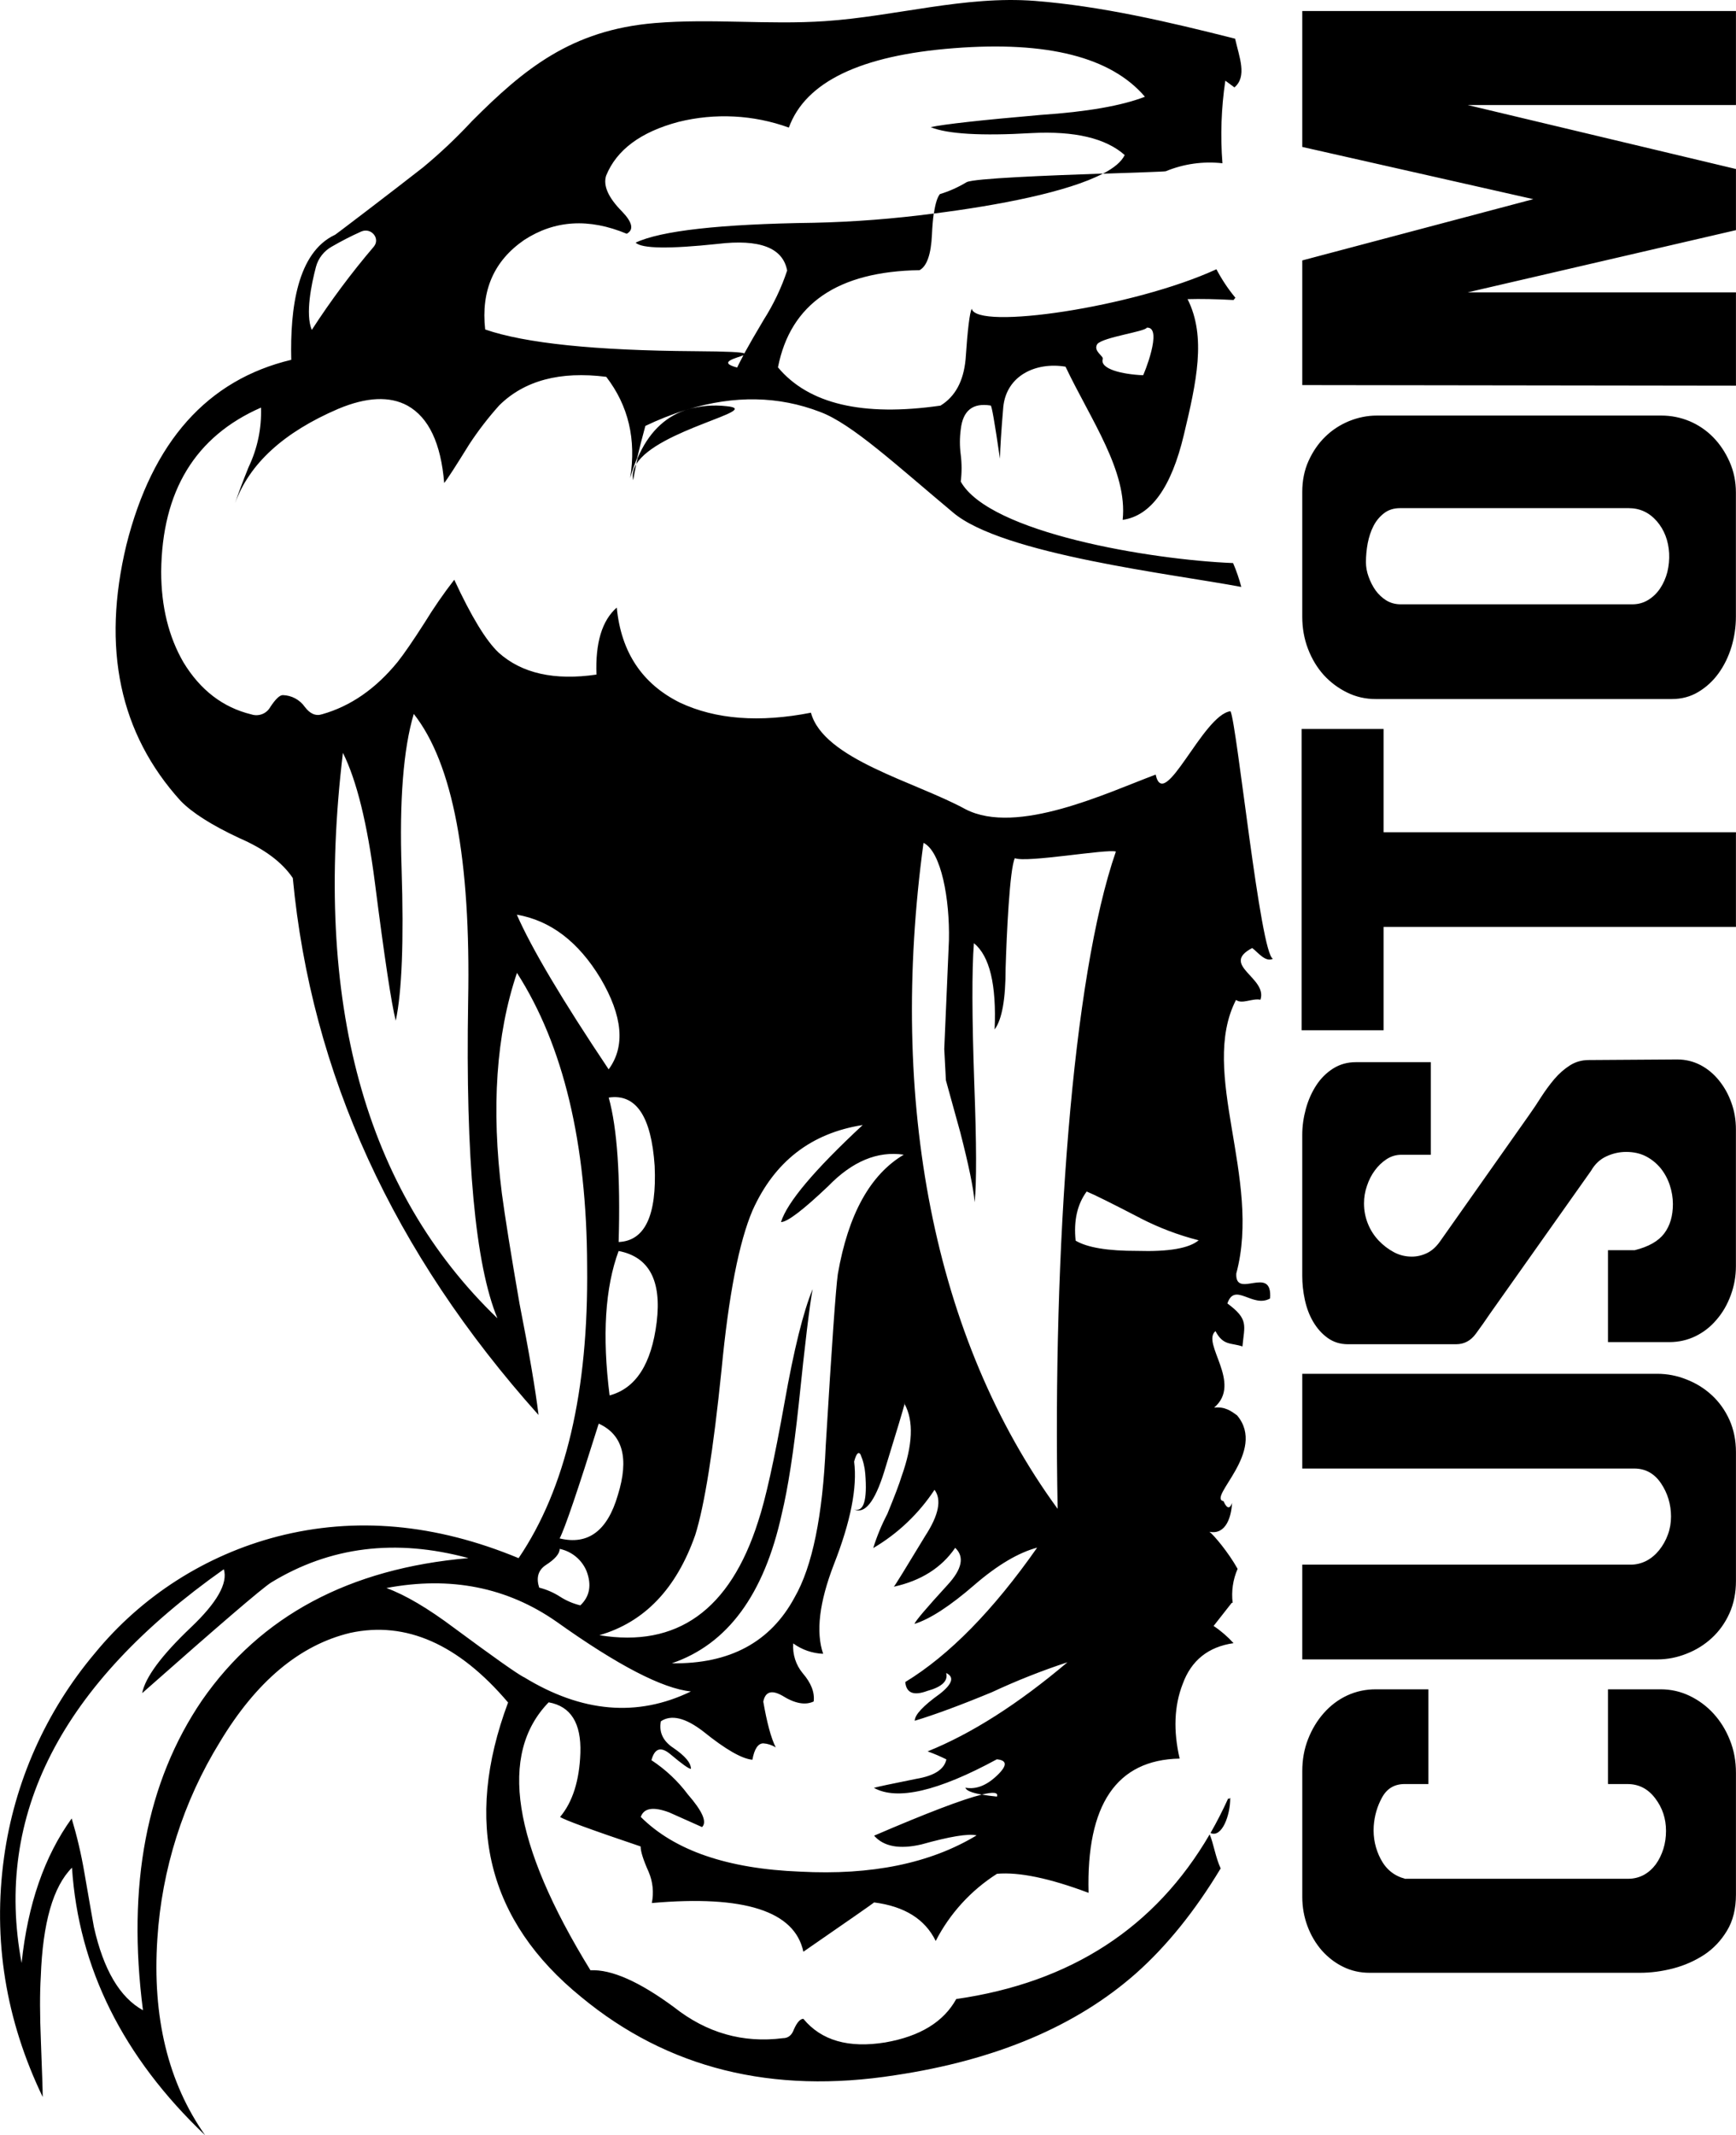<?xml version="1.0" encoding="UTF-8"?>
<!DOCTYPE svg PUBLIC "-//W3C//DTD SVG 1.0//EN" "http://www.w3.org/TR/2001/REC-SVG-20010904/DTD/svg10.dtd">
<!-- Creator: CorelDRAW -->
<svg xmlns="http://www.w3.org/2000/svg" xml:space="preserve" width="1.356in" height="1.667in" version="1.0" shape-rendering="geometricPrecision" text-rendering="geometricPrecision" image-rendering="optimizeQuality" fill-rule="evenodd" clip-rule="evenodd"
viewBox="0 0 1355.63 1666.66"
 xmlns:xlink="http://www.w3.org/1999/xlink"
 xmlns:xodm="http://www.corel.com/coreldraw/odm/2003">
 <g id="Layer_x0020_1">
  <path id="_x0020__x0028_1_x0029_" fill="black" d="M496.8 362.38l1.1 -4.86c8.22,-19.1 20.48,-31.48 36.75,-37.22l2.54 -0.81c9.84,-2.78 20.08,-3.59 30.2,-2.43 29.92,2.9 -54.16,18.17 -70.6,45.31zm520.15 -61.82l0 -97.29 180.42 -47.81 -180.42 -40.77 0 -106.09 338.69 0 0 73.38 -209.54 0 209.54 49.94 0 47.72 -209.54 48.56 209.54 0 0 72.83 -338.69 -0.46zm288.63 245.08l-231.2 0c-7.96,0 -15.43,-1.67 -22.4,-5.1 -6.98,-3.43 -13.04,-7.97 -18.22,-13.62 -5.17,-5.74 -9.27,-12.5 -12.31,-20.39 -3.03,-7.87 -4.51,-16.3 -4.51,-25.2l0 -97.29c0,-8.9 1.64,-17.05 4.92,-24.28 3.28,-7.23 7.55,-13.53 12.88,-18.72 5.34,-5.28 11.57,-9.36 18.7,-12.32 7.06,-2.87 14.36,-4.35 21.74,-4.35l222.18 0c7.71,0 15.01,1.48 21.98,4.35 6.98,2.96 13.13,7.13 18.46,12.51 5.33,5.47 9.6,11.86 12.88,19.27 3.28,7.41 4.92,15.38 4.92,24l0 96.82c0,7.97 -1.15,15.85 -3.45,23.54 -2.37,7.78 -5.74,14.64 -10.09,20.67 -4.35,6.02 -9.6,10.84 -15.76,14.54 -6.15,3.71 -13.05,5.56 -20.76,5.56zm-33.63 -149l-178.62 0c-4.92,0 -9.1,1.3 -12.55,3.98 -3.36,2.59 -6.15,5.93 -8.2,9.92 -2.05,3.98 -3.53,8.52 -4.51,13.44 -0.91,4.91 -1.39,9.91 -1.39,14.82 0,3.7 0.66,7.51 2.05,11.3 1.39,3.89 3.2,7.51 5.5,10.75 2.37,3.24 5.17,5.84 8.45,7.87 3.28,1.95 6.97,2.97 11.07,2.97l180.99 0c4.68,0 8.86,-1.2 12.56,-3.52 3.69,-2.31 6.73,-5.28 9.19,-8.98 2.46,-3.7 4.35,-7.97 5.58,-12.7 1.15,-4.81 1.64,-9.73 1.39,-14.64 -0.57,-9.91 -3.78,-18.25 -9.6,-25.02 -5.91,-6.76 -13.21,-10.19 -21.9,-10.19zm-255.5 407.51l0 -235.16 64 0 0 80.61 275.18 0 0 73.94 -275.18 0 0 80.61 -64 0zm239.25 243.41l0 -71.72 20.84 0c10.91,-2.69 18.62,-7.13 23.13,-13.15 4.51,-6.02 6.73,-13.62 6.73,-22.89 0,-4.91 -0.82,-9.82 -2.46,-14.82 -1.64,-4.91 -4.02,-9.27 -7.14,-13.16 -3.2,-3.8 -6.97,-6.95 -11.48,-9.27 -4.51,-2.32 -9.69,-3.43 -15.43,-3.43 -5.17,0 -10.34,1.11 -15.34,3.43 -5.09,2.31 -9.11,6.12 -12.14,11.4l-78.69 111.19c-3.53,5.28 -7.3,10.56 -11.24,15.94 -4.02,5.47 -9.11,8.15 -15.43,8.15l-84.42 0c-6.07,0 -11.33,-1.67 -15.84,-4.91 -4.51,-3.24 -8.2,-7.41 -11.24,-12.51 -3.03,-5.09 -5.17,-10.84 -6.56,-17.14 -1.39,-6.39 -2.05,-12.69 -2.05,-18.81l0 -110.08c0,-6.85 0.99,-13.62 2.87,-20.48 1.89,-6.85 4.68,-12.97 8.2,-18.35 3.53,-5.37 7.96,-9.73 13.13,-12.97 5.17,-3.25 11.07,-4.91 17.64,-4.91l58.58 0 0 72.28 -22.97 0c-4.19,0 -7.96,1.11 -11.57,3.43 -3.53,2.32 -6.65,5.28 -9.19,8.8 -2.63,3.52 -4.68,7.59 -6.15,12.04 -1.56,4.45 -2.3,8.99 -2.3,13.62 0,5.56 0.98,10.84 3.04,15.94 2.05,5.09 4.92,9.45 8.44,13.16 3.53,3.7 7.55,6.76 11.9,9.08 4.35,2.32 9.03,3.43 13.95,3.43 4.1,0 8.04,-0.93 11.89,-2.78 3.85,-1.85 7.22,-4.91 10.26,-9.26l69.33 -98.31c3.28,-4.63 6.48,-9.36 9.6,-14.36 3.2,-4.91 6.56,-9.54 10.26,-13.9 3.69,-4.36 7.8,-7.88 12.14,-10.66 4.35,-2.78 9.27,-4.17 14.77,-4.17l68.92 -0.46c6.56,0 12.63,1.48 18.21,4.35 5.66,2.96 10.5,7.04 14.6,12.14 4.1,5.09 7.31,10.84 9.6,17.33 2.37,6.49 3.53,13.43 3.53,20.85l0 106.65c0,7.97 -1.39,15.66 -4.1,22.88 -2.7,7.32 -6.4,13.62 -11.08,19 -4.59,5.46 -10.09,9.73 -16.33,12.79 -6.31,3.06 -13.13,4.63 -20.51,4.63l-47.91 0zm-238.75 247.67l0 -73.94 256.39 0c4.35,0 8.45,-1.02 12.31,-2.96 3.86,-2.04 7.14,-4.82 10.01,-8.34 2.87,-3.61 5.17,-7.6 6.81,-12.14 1.65,-4.44 2.46,-9.17 2.46,-14.08 0,-9.55 -2.63,-18.26 -7.79,-25.94 -5.17,-7.69 -12.15,-11.58 -20.93,-11.58l-259.26 0 0 -73.94 277.15 0c7.96,0 15.59,1.48 22.97,4.44 7.39,2.87 13.95,6.95 19.69,12.23 5.74,5.29 10.34,11.68 13.79,19.28 3.36,7.5 5.09,15.94 5.09,25.2l0 100.63c0,9.26 -1.72,17.7 -5.09,25.2 -3.44,7.6 -8.04,13.99 -13.79,19.27 -5.74,5.29 -12.3,9.36 -19.69,12.23 -7.38,2.96 -15.01,4.45 -22.97,4.45l-277.15 0zm238.75 96.74l0 -73.39 41.11 0c7.96,0 15.5,1.67 22.65,5.1 7.14,3.43 13.37,8.06 18.7,13.9 5.33,5.84 9.6,12.69 12.72,20.57 3.2,7.88 4.76,16.41 4.76,25.67l0 94.97c0,11.02 -2.3,20.48 -6.98,28.17 -4.67,7.78 -10.58,13.99 -17.8,18.81 -7.3,4.73 -15.34,8.34 -24.2,10.65 -8.94,2.32 -17.55,3.43 -26.09,3.43l-211.1 0c-7.39,0 -14.28,-1.57 -20.51,-4.63 -6.32,-3.06 -11.81,-7.32 -16.66,-12.7 -4.76,-5.47 -8.53,-11.77 -11.24,-18.99 -2.71,-7.23 -4.1,-14.92 -4.1,-22.89l0 -98.21c0,-8.89 1.48,-17.24 4.51,-24.93 3.04,-7.78 7.14,-14.55 12.31,-20.39 5.17,-5.83 11.24,-10.47 18.22,-13.71 6.97,-3.24 14.44,-4.82 22.4,-4.82l41.02 0 0 73.94 -18.46 0c-7.96,0 -13.78,3.43 -17.64,10.38 -3.85,6.95 -5.99,14.45 -6.56,22.42 -0.58,9.27 1.31,17.89 5.5,25.85 4.26,8.06 10.66,13.16 19.11,15.29 1.07,0.28 0.98,0.28 -0.24,0 -1.23,-0.28 -1.15,-0.28 0.24,0l174.1 0c4.43,0 8.45,-1.02 12.15,-2.96 3.69,-2.04 6.81,-4.82 9.44,-8.34 2.54,-3.52 4.51,-7.6 5.91,-12.04 1.39,-4.45 2.05,-9.17 2.05,-14.08 0,-9.55 -2.79,-17.98 -8.45,-25.39 -5.58,-7.41 -12.8,-11.12 -21.58,-11.12l-15.26 0 0 -0.56zm-295.01 11.28c-0.7,0.92 -1.22,0.98 -1.56,0.46 -4.28,9.38 -8.91,18.46 -13.83,27.03 8.85,4.05 15.56,-13.95 15.39,-27.49zm-205.84 -1261.06c-6.54,3.93 -13.54,7.12 -20.89,9.32 -2.03,2.49 -3.59,7.52 -4.69,15.16 50.35,-6.37 104.63,-16.79 132.06,-31.2 -43.46,1.51 -100.81,3.76 -106.48,6.72zm189.81 1289.64c3.01,7.11 4.51,17.76 8.56,26.56 -20.08,33.33 -42.13,60.59 -66.03,81.83 -46.7,41.26 -109.37,67.76 -188.13,79.57 -96.01,15.05 -177.72,-5.27 -245.09,-60.94 -73.26,-59.43 -92.3,-136.11 -57.23,-229.98 -38.72,-45.6 -79.8,-63.72 -123.26,-54.34 -39.41,9.43 -73.38,37.85 -101.85,85.25 -28.59,46.41 -45.31,99.13 -48.79,153.53 -4.05,61.22 8.39,112.32 37.33,153.35 -64.18,-61 -98.84,-130.61 -104,-208.85 -14.75,14.75 -22.85,43.05 -24.36,84.95 -0.81,13.2 -0.76,30.21 0.11,51.16 0.87,23.2 1.39,37.56 1.39,42.88 -29,-60.36 -39.06,-122.69 -30.21,-187.04 8.1,-58.74 32.7,-114 70.95,-159.37 36.63,-44.68 86.57,-76.56 142.53,-91.09 60.65,-15.63 123.44,-10.02 188.37,16.9 36.81,-54.28 54.63,-130.27 53.53,-227.95 -0.29,-96.12 -18.58,-172.39 -54.8,-228.88 -16.26,48.09 -20.2,105.44 -11.81,172.05 2.49,18.58 7.06,47.28 13.78,86 7.46,37.91 12.44,66.9 14.87,87.03 -113.49,-126.73 -177.49,-266.43 -191.9,-419.09 -8.28,-12.33 -22.22,-22.74 -41.9,-31.25 -21.41,-10.02 -36.57,-19.62 -45.65,-28.93 -47.69,-52.55 -61.81,-119.16 -42.42,-199.83 20.26,-80.61 63.19,-128.82 128.76,-144.5 -0.98,-40.28 4.74,-83.68 34.03,-97.51 -3.3,2.83 48.44,-36.63 68.93,-52.72 13.54,-11.22 26.27,-23.26 38.25,-36.17 40.51,-40.57 77.43,-71 142.65,-76.44 44.21,-3.71 88.71,1.5 133.04,-1.51 54.92,-3.7 108.97,-20.02 163.83,-15.8 51.51,4.05 103.82,16.2 156.37,29.51 3.3,14.58 9.55,29.46 -0.52,38.02l-7.12 -5.26c-3.19,21.35 -3.94,42.94 -2.26,64.46 -15.05,-1.67 -30.27,0.46 -44.28,6.25 -1.56,0.35 -22.74,0.98 -49.02,1.91 8.62,-4.51 14.47,-9.31 16.96,-14.58 -14.81,-13.14 -39.06,-18.87 -72.68,-17.13 -39.35,2.31 -65.69,0.75 -78.88,-4.63 10.65,-2.31 39.35,-5.5 86.11,-9.55 36.11,-2.43 63.19,-7.17 81.25,-14.18 -26.39,-30.9 -76.1,-43.58 -149.07,-37.91 -72.98,5.61 -115.98,26.27 -129,61.98 -27.66,-10.01 -57.64,-11.51 -86.17,-4.45 -29.58,7.87 -48.38,21.87 -56.54,42.01 -2.43,7.76 1.68,17.07 12.39,27.89 8.22,8.51 9.43,14.35 3.7,17.42 -29.52,-12.32 -56.25,-10.65 -80.09,4.87 -23.67,16.31 -33.8,39.58 -30.44,69.85 31.19,10.76 85.76,16.43 163.77,16.95 26.74,0.18 36.52,0.75 38.6,1.74 3.7,-6.77 8.74,-15.5 15.16,-26.27 7.64,-12.04 13.83,-24.94 18.29,-38.43 -3.36,-17.83 -21.47,-24.71 -54.34,-20.78 -37.73,4 -59.09,3.7 -64,-0.98 19.68,-9.31 66.03,-14.53 139.07,-15.51 31.36,-0.69 62.61,-3.12 93.75,-7.23 -0.64,4.51 -1.1,9.95 -1.39,16.26 -0.69,15.51 -3.93,24.83 -9.67,27.95 -64,0.98 -100.87,26.27 -110.59,75.87 23.9,28.59 66.2,38.6 126.91,29.86 11.46,-7 18,-19.04 19.61,-36.11 1.57,-23.27 3.19,-36.41 4.8,-39.53 3.65,16.9 126.22,-0.98 191.09,-30.79 4.17,7.87 9.08,15.34 14.81,22.22l-1.45 1.79c-13.31,-0.75 -25.75,-0.98 -35.88,-0.69 14.81,29.45 6.94,64.7 -2.9,105.9 -9.78,41.15 -25.75,63.25 -47.8,66.38 4,-37.96 -24.77,-77.78 -44.62,-119.56 -22.91,-3.82 -46.12,6.71 -48.61,31.48 -1.56,18.35 -2.43,31.77 -2.6,40.34 -4.11,-28.3 -6.54,-42.19 -7.29,-41.5 -13.94,-2.26 -21.7,3.94 -23.33,18.69 -0.87,6.54 -0.87,13.2 0,19.74 0.87,6.94 0.87,14 0,20.94 22.4,40.05 148.27,61 212.68,63.6 2.6,6.02 4.74,12.27 6.42,18.64 -52.66,-10.02 -186.63,-25.29 -225.17,-58.16 -44.44,-37.15 -78.99,-69.21 -103.65,-78.41 -32.41,-12.5 -66.95,-13.14 -103.64,-1.96l-2.55 0.75c-10.41,3.36 -20.54,7.35 -30.38,12.09 -2.6,9.49 -4.74,17.88 -6.42,25.12 -2.14,5.04 -3.94,10.24 -5.44,15.56 4.86,-30.2 -1.39,-56.54 -18.69,-78.99 -36.11,-4.57 -64,2.89 -83.62,22.33 -8.51,9.49 -16.32,19.62 -23.32,30.27 -10.65,17.19 -17.13,27.26 -19.62,30.27 -2.55,-30.96 -12.04,-51.1 -28.59,-60.36 -14.01,-7.64 -32.06,-6.77 -54.17,2.49 -42.48,18.23 -69.33,42.71 -80.5,73.55 2.49,-7.58 5.96,-16.84 10.48,-28.01 6.94,-14.52 10.3,-30.44 9.72,-46.53 -51.39,22.51 -77.31,65.22 -77.95,128.01 0,27.2 5.79,50.81 17.42,70.89 13.19,21.65 30.84,35.19 53.01,40.57 5.67,1.85 11.86,-0.52 14.76,-5.73 4.11,-6.25 7.35,-9.32 9.78,-9.32 6.89,0.18 13.25,3.59 17.19,9.2 4.11,5.44 8.56,7.35 13.54,5.73 22.17,-6.25 41.84,-19.85 58.97,-40.85 4.92,-6.2 11.86,-16.26 20.83,-30.27 7.17,-11.69 14.98,-23.03 23.38,-33.85 13.25,28.59 24.77,47.57 34.66,56.89 18.06,16.2 43.52,21.93 76.39,17.13 -0.93,-24.77 4.34,-42.24 15.86,-52.31 3.35,34.84 19.85,59.61 49.42,74.25 27.95,13.08 62.04,15.68 102.2,7.81 9.96,36.46 81.25,53.76 120.72,75.34 40.22,20.78 110.77,-12.96 148.5,-27.02 6.6,30.21 36.81,-46.7 58.45,-49.48 5.09,10.59 23.32,189.93 33.16,193.23 -5.9,2.9 -11.46,-4.8 -16.2,-8.39 -25.46,13.31 12.21,23.2 6.42,40.34 -6.6,-1.28 -14.29,3.76 -19.09,0.17 -29.11,56.83 20.2,139.41 0.22,213.54 -1.04,20.66 28.48,-7.46 26.39,19.5 -13.66,7.76 -27.55,-13.19 -33.33,3.88 16.84,12.44 13.31,16.95 11.75,33.56 -8.97,-3.07 -14.94,-0.35 -21.07,-11.98 -11.22,9.61 21.36,40.68 -1.04,59.72 8.33,-0.93 13.14,2.55 17.94,6.07 23.61,28.13 -23.67,64.41 -10.54,67.01 0,0 3.7,9.78 6.6,1.28 -0.52,10.3 -4.45,25.12 -17.65,22.57 3.47,2.6 14.76,15.97 21.99,28.93 -3.65,8.33 -4.98,17.48 -3.88,26.5l-0.69 0 -14.18 18.06c5.73,3.82 10.94,8.33 15.57,13.43 -19.79,2.83 -33.1,13.54 -39.76,32 -6.6,17.01 -7.35,36.4 -2.32,58.1 -49.24,0.93 -72.97,35.88 -71.12,104.8 -30.39,-11.4 -54.22,-16.38 -71.53,-14.87 -20.31,12.9 -36.86,31.02 -47.86,52.43 -8.28,-17.01 -24.31,-27.02 -48.09,-30.09 -0.87,0.81 -19.27,13.66 -55.27,38.49 -6.71,-31.72 -46.12,-44.39 -118.35,-38.02 1.68,-8.16 0.81,-16.67 -2.49,-24.36 -4.17,-9.32 -6.25,-15.86 -6.25,-19.8 -38.59,-13.02 -59.61,-20.72 -62.9,-23.03 9.78,-11.63 15.1,-28.3 15.85,-50 0.75,-23.26 -7.52,-36.4 -24.77,-39.46 -39.23,40.39 -28.35,110.13 32.64,209.14 16.38,-0.81 38.14,8.8 65.34,28.87 25.46,20.09 53.82,28.13 85.01,24.13 4.05,0 6.94,-2.31 8.57,-6.94 2.43,-5.44 4.92,-8.16 7.35,-8.16 14,16.95 35.36,23.09 64.06,18.4 27.09,-4.74 45.49,-16.03 55.33,-33.85 89.53,-12.85 155.5,-55.73 197.92,-128.53zm-83.5 -1151.62c-2.43,7.76 14.98,11.98 31.48,12.68 0,0.81 16.09,-37.97 2.9,-37.15 -0.87,3.07 -34.61,7.46 -38.72,12.91 -3.3,5.44 5.1,9.26 4.35,11.57zm-285.54 6.66c1.16,-2.49 2.89,-5.73 4.92,-9.61 -4.8,2.14 -21.12,5.38 -4.97,9.61l0.06 0zm-332.18 -29.34c14.7,-22.69 30.85,-44.39 48.38,-64.94 5.38,-6.36 -1.91,-15.28 -9.78,-11.86 -7.87,3.53 -15.56,7.46 -23.03,11.8 -6.02,3.36 -10.47,9.03 -12.27,15.63 -3.59,13.54 -8.45,37.04 -3.3,49.37zm122.11 523.89c2.14,-110.82 -11.98,-185.53 -42.47,-224.19 -8.1,27.2 -11.29,67.48 -9.5,120.89 1.8,56.59 0.23,96.12 -4.57,118.58 -3.35,-13.14 -8.8,-49.13 -16.32,-108.05 -5.9,-45.77 -14.18,-79.46 -24.94,-101.04 -23.26,194.56 16.96,341.67 120.66,441.38 -17.3,-41.79 -24.94,-124.31 -22.86,-247.52l0 -0.06zm524.94 169.39c-22.22,-11.52 -36.17,-18.46 -41.9,-20.78 -7.41,10.07 -10.24,22.86 -8.62,38.37 9.09,5.38 25.06,8.04 48.09,7.98 24.59,0.75 40.57,-2.03 47.98,-8.28 -15.8,-3.99 -31.08,-9.83 -45.54,-17.25l0 -0.06zm-64.58 226.85c-3.88,-201.44 11.28,-414.47 45.48,-512.96 -6.6,-2.31 -69.85,8.97 -78.88,5.15 -4.05,7.76 -6.48,60.42 -7.23,86 0,24.02 -2.83,39.93 -8.57,47.69 1.5,-34.89 -3.87,-57.35 -16.2,-67.36 -1.62,20.95 -1.51,57.41 0.29,109.26 1.79,47.28 1.85,78.24 0.29,93 -0.87,-10.88 -4.63,-29.05 -11.22,-54.63 -7.52,-27.09 -11.23,-40.63 -11.23,-40.63 0.06,-0.06 -0.46,-8.16 -1.27,-24.42l3.65 -84.84c0.7,-31.77 -5.91,-69.16 -19.85,-76.04 -27.43,201.56 7.52,386.81 104.75,519.85l0 -0.06zm-119.68 -82.17l0.17 0.29c-0.93,3.82 -6.25,21.59 -16.03,53.24 -7.29,23.26 -15.11,32.99 -23.32,29.11 7.41,2.31 10.3,-7 8.62,-27.89 -0.41,-5.21 -1.68,-10.3 -3.76,-15.11 -1.67,-2.31 -3.3,-0.41 -4.92,5.73 2.55,20.13 -2.72,46.87 -15.8,80.2 -11.4,29.52 -14.24,52.78 -8.39,69.8 -8.45,-0.35 -16.56,-3.13 -23.38,-8.1 -0.63,8.45 2.02,16.78 7.41,23.26 6.6,7.64 9.43,14.99 8.57,22.05 -6.54,3.12 -14.76,1.62 -24.6,-4.57 -8.28,-4.63 -13.19,-3.07 -14.76,4.69 2.83,16.26 5.96,28.19 9.72,35.76 -2.89,-1.85 -6.25,-2.95 -9.66,-3.18 -4.11,0 -7,4.22 -8.57,12.79 -8.22,-0.75 -20.95,-8.04 -38.25,-21.99 -14,-10.82 -25.06,-13.48 -33.22,-8.04 -1.62,8.56 1.68,15.51 9.89,20.89 9.03,6.19 13.54,11.46 13.6,16.26 -1.68,0 -7,-3.82 -16.09,-11.46 -7.41,-6.19 -12.27,-4.63 -14.76,4.69 10.94,7.18 20.6,16.21 28.41,26.68 11.46,13.14 15.16,21.65 11.11,25.52l-25.69 -11.46c-12.38,-4.63 -19.73,-3.42 -22.17,3.53 26.33,26.27 67.82,40.51 124.48,42.71 55.79,2.95 101.68,-6.48 137.79,-28.3 -6.6,-1.5 -20.94,0.87 -43.06,7.06 -17.19,4 -29.51,1.68 -36.98,-6.83 41.44,-17.83 69.44,-28.48 84.09,-32.06 3.35,0.58 7.23,1.1 11.8,1.56 1.27,-3.3 -2.66,-3.82 -11.8,-1.56 -7.93,-1.39 -12.21,-3.19 -12.79,-5.38 8.16,1.5 16.38,-1.62 24.54,-9.38 8.22,-7.75 8.22,-12.03 0,-12.78 -45.95,24.94 -77.95,32.35 -96,22.28 2.49,-0.76 13.54,-3.13 33.21,-7.06 14.01,-2.37 21.76,-7.41 23.38,-15.16 -4.74,-2.37 -9.66,-4.46 -14.64,-6.25 34.32,-13.83 70.72,-37.03 109.2,-69.56 -20.08,6.59 -39.81,14.41 -59.02,23.37 -24.6,10.19 -44.68,17.59 -60.24,22.28 0,-4.63 6.54,-11.63 19.62,-21.01 9.84,-7.75 11.46,-13.19 4.92,-16.26 1.62,6.19 -3.3,10.88 -14.76,14 -10.65,3.94 -16.38,1.63 -17.19,-6.94 34.38,-20.95 68.69,-55.96 103.01,-104.92 -14.7,3.94 -31.14,13.66 -49.13,29.22 -18.93,16.38 -34.49,26.51 -46.7,30.33 0.81,-2.37 9.37,-12.44 25.75,-30.33 11.46,-12.38 13.48,-22.1 6.07,-29.05 -10.65,15.51 -26.62,25.64 -47.91,30.33 0.81,-0.75 8.97,-13.95 24.48,-39.59 10.59,-16.26 13.02,-28.3 7.29,-36.05 -12.27,18.63 -28.65,34.2 -47.86,45.48 2.83,-9.2 6.54,-18.11 11,-26.62 5.73,-14 9.43,-23.67 11.05,-29.11 8.85,-24.65 9.67,-43.52 2.43,-56.71 0.29,-0.98 0.29,-1.1 -0.17,-0.35l0 -0.06zm-238.31 180.84c60.76,9.96 102.09,-19.62 124.07,-88.66 5.73,-17.07 12.62,-48.09 20.66,-93.05 7.29,-41.09 14.58,-70.61 21.93,-88.43 -2.43,13.2 -6.02,43.06 -10.82,89.53 -3.99,37.21 -8.44,65.91 -13.31,86.05 -13.78,62.85 -42.36,101.68 -85.82,116.49 45.14,0.7 77.08,-16.49 95.89,-51.5 13.83,-24.02 21.93,-63.6 24.3,-118.63 4.69,-77.49 7.81,-122.05 9.43,-133.68 8.1,-46.53 25.23,-77.6 51.5,-93.17 -20.54,-3.01 -40.22,5.2 -59.03,24.59 -19.67,18.69 -31.94,28.01 -36.87,28.01 4.87,-15.51 26.16,-40.74 63.83,-75.75 -40.22,6.31 -68.86,28.47 -86,66.55 -10.59,24.77 -18.69,66.26 -24.24,124.42 -6.43,62.79 -13.26,105.85 -20.55,129.05 -14.76,42.02 -39.7,68.06 -75,78.24l0 -0.06zm15.16 -299.94c-10.59,28.65 -12.96,66.2 -7.06,112.79 20.49,-5.5 32.7,-24.48 36.75,-57.06 3.99,-32.58 -5.9,-51.1 -29.69,-55.67l0 -0.06zm-7.75 -119.68c6.65,23.96 9.2,61.57 7.75,112.73 20.49,-0.87 29.86,-20.66 28.13,-59.37 -2.61,-38.72 -14.53,-56.54 -35.88,-53.36zm0 -22.11c13.07,-17.82 10.94,-41.49 -6.37,-70.89 -17.3,-28.65 -39.06,-45.2 -65.39,-49.77 11.52,26.33 35.42,66.55 71.7,120.72l0.06 -0.06zm-38.31 366.2c22.17,5.38 37.33,-5.9 45.43,-33.8 8.91,-28.64 3.93,-47.22 -14.93,-55.79 -16.32,52.03 -26.5,81.95 -30.56,89.7l0.06 -0.11zm-15.91 38.43c5.67,1.45 11.05,3.76 16.03,6.94 4.92,3.18 10.3,5.5 16.03,6.89 7.35,-6.94 8.97,-15.91 4.86,-26.74 -3.7,-8.91 -11.57,-15.39 -21,-17.36 0,3.82 -3.7,8.1 -11.06,12.79 -5.79,3.99 -7.41,9.84 -4.92,17.53l0.06 -0.06zm-55.44 -23.09c-56.71,-15.33 -108.04,-8.97 -153.99,19.09 -7.35,4.69 -40.91,33.51 -100.7,86.34 2.43,-12.38 15.11,-29.51 38.02,-51.27 20.43,-19.39 29.05,-34.55 25.75,-45.43 -126.97,89.47 -179.57,191.9 -157.93,307.35 4.8,-45.78 17.82,-83.39 39.11,-112.84 4.11,13.71 7.41,27.66 9.84,41.83 4.17,24.02 6.66,38.31 7.52,42.89 7.47,33.33 20.2,54.98 38.31,64.98 -12.56,-97.57 2.78,-178.24 46.12,-241.89 45.83,-65.98 115.1,-102.95 207.87,-111l0.06 -0.06zm43.35 92.89c45.2,27.72 88.72,31.48 130.5,11.22 -22.17,-2.26 -57.12,-20.37 -104.8,-54.34 -38.66,-27.02 -82.99,-35.82 -132.99,-26.39 14.76,5.39 32.41,15.8 53.01,31.25 30.38,22.45 48.44,35.24 54.22,38.31l0.06 -0.06zm85.42 -934.2c0.58,-3.53 1.39,-7.69 2.37,-12.39 -2.37,3.65 -3.24,8.1 -2.37,12.39z"/>
 </g>
</svg>
